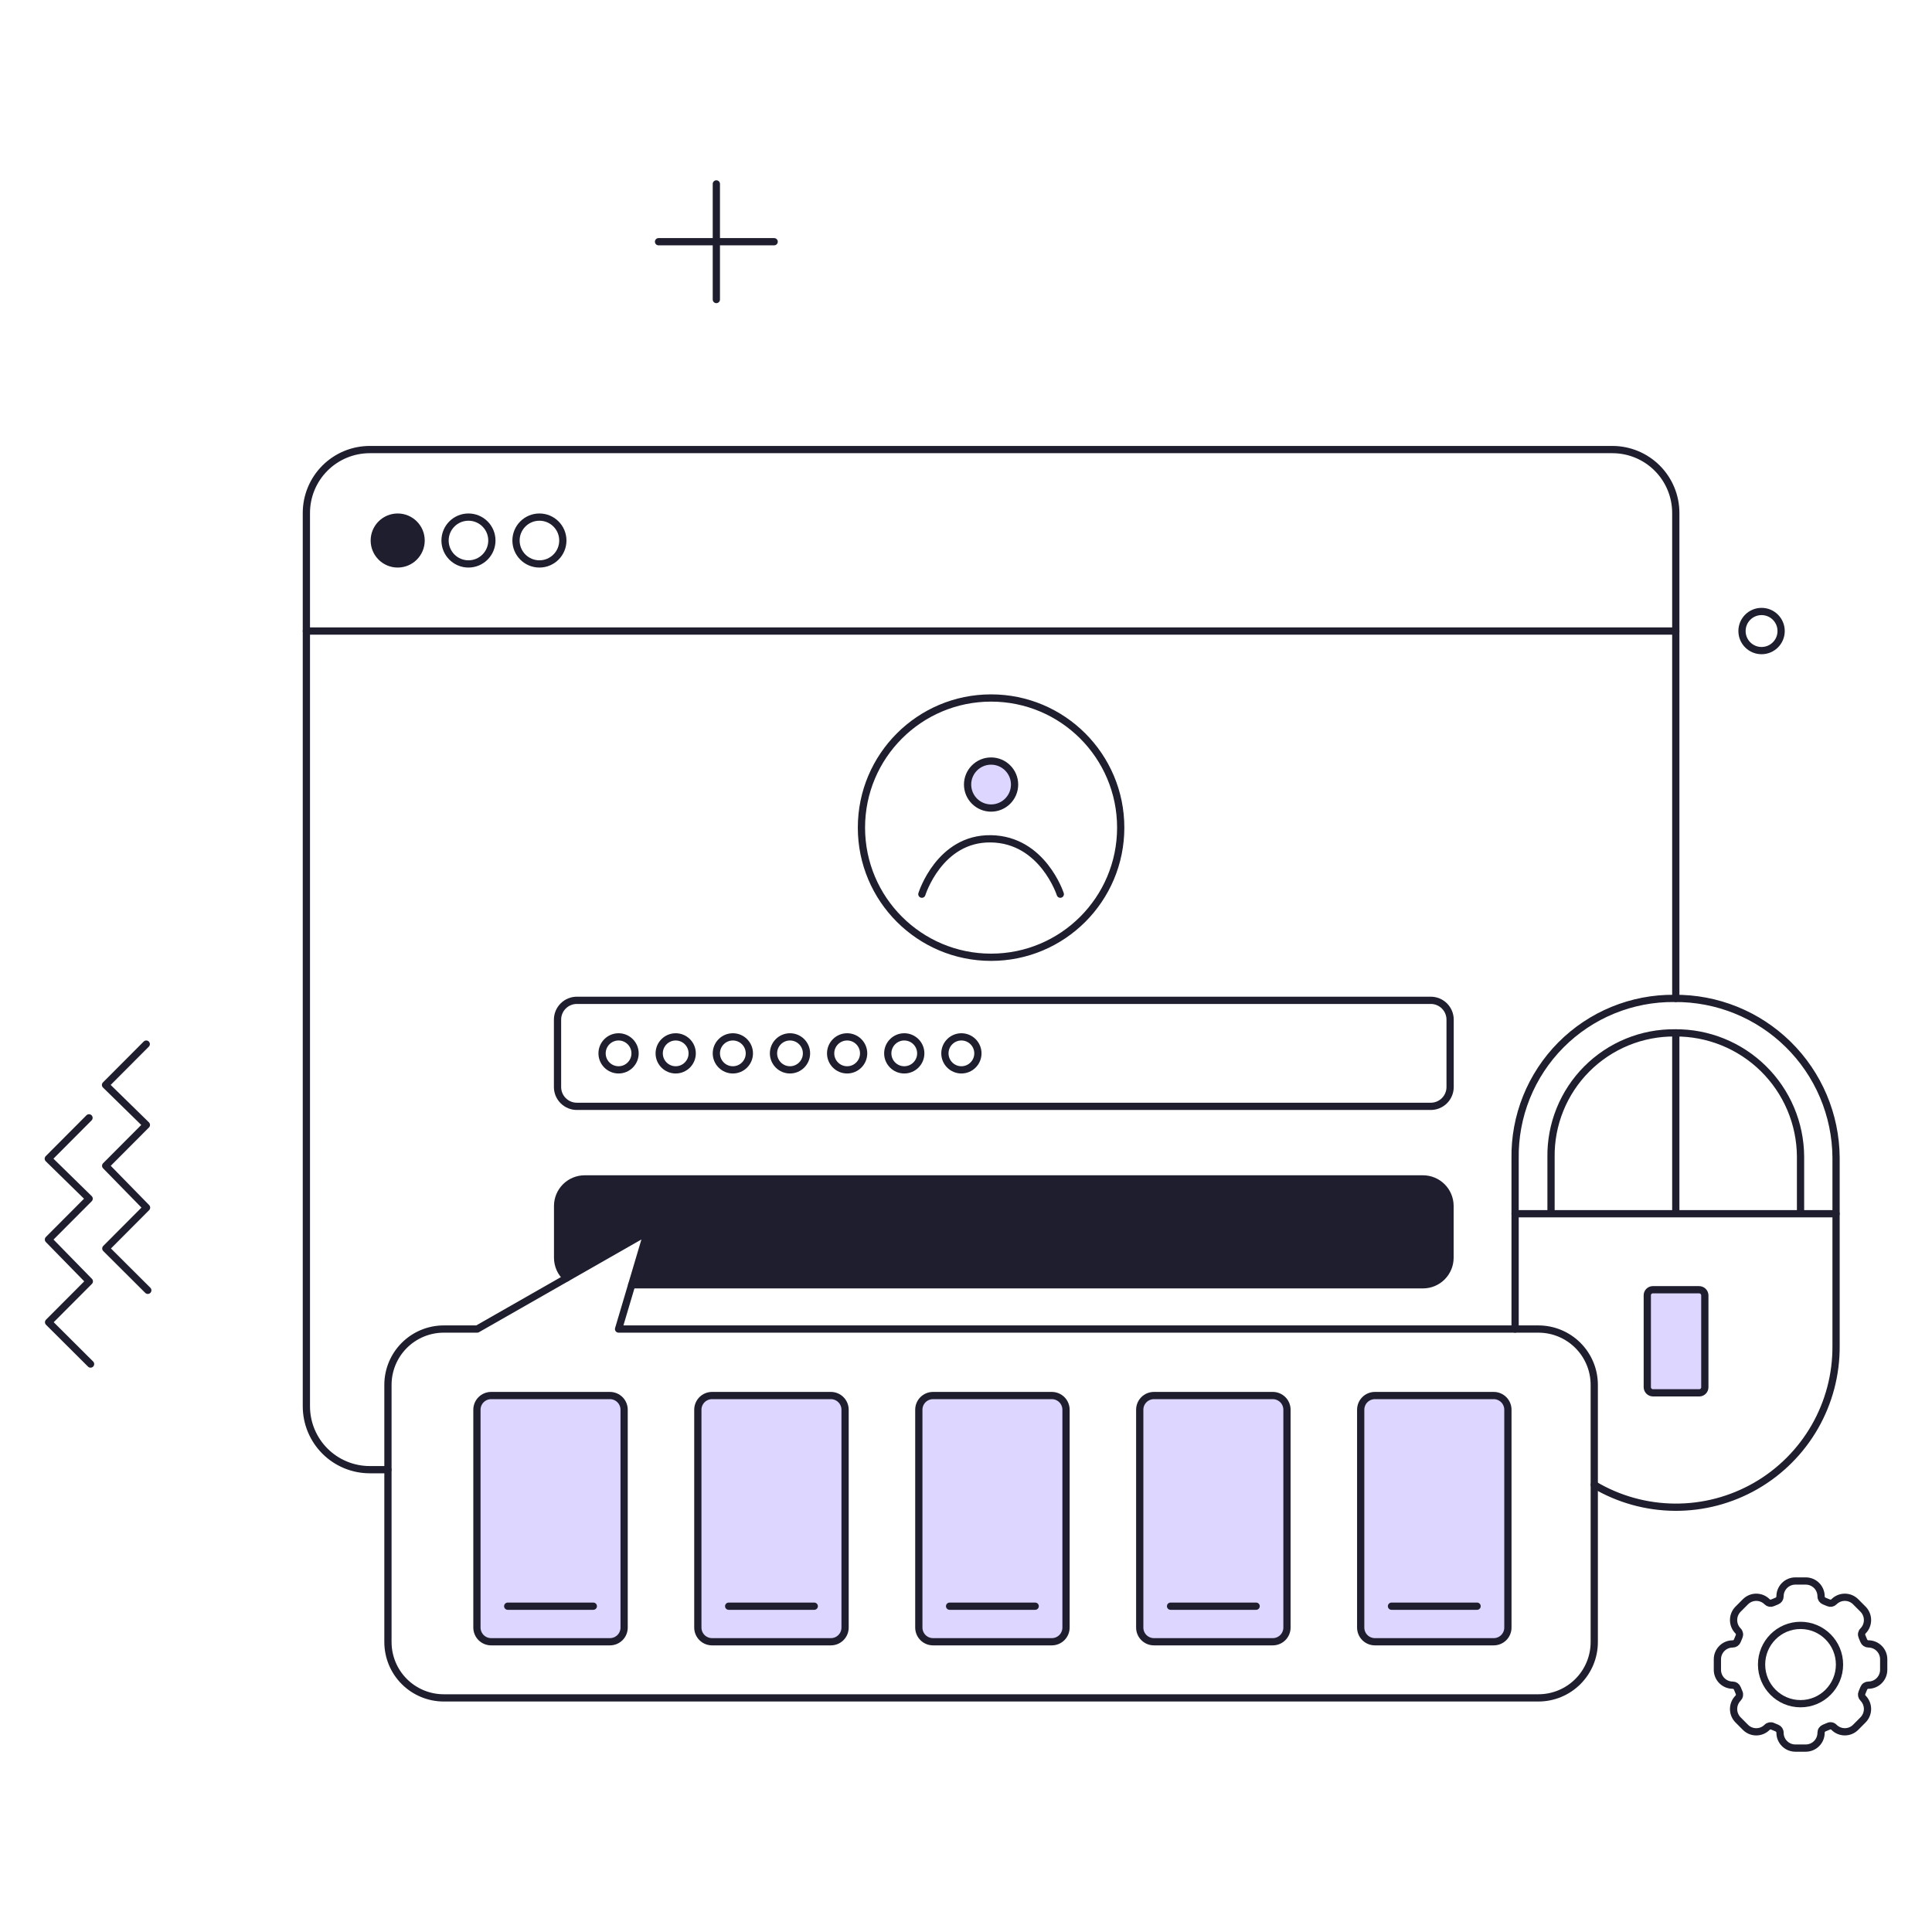 <?xml version="1.0" encoding="UTF-8"?> <svg xmlns="http://www.w3.org/2000/svg" fill="none" viewBox="0 0 200 200" stroke-width="0.75"><g><g><path fill="#ddd6fe" d="M63.141 169.953H50.841C50.451 169.953 50.078 169.798 49.802 169.523C49.527 169.247 49.372 168.874 49.372 168.484V145.935C49.372 145.545 49.527 145.172 49.802 144.896C50.078 144.621 50.451 144.466 50.841 144.466H63.141C63.53 144.466 63.904 144.621 64.179 144.897C64.454 145.172 64.609 145.546 64.609 145.935V168.484C64.609 168.677 64.572 168.868 64.498 169.047C64.425 169.225 64.317 169.387 64.18 169.524C64.044 169.66 63.882 169.768 63.703 169.842C63.525 169.916 63.334 169.953 63.141 169.953Z"></path><path fill="#ddd6fe" d="M86.013 169.953H73.708C73.515 169.953 73.324 169.915 73.146 169.841C72.968 169.767 72.806 169.659 72.67 169.523C72.533 169.386 72.425 169.224 72.351 169.046C72.278 168.868 72.24 168.677 72.24 168.484V145.935C72.24 145.546 72.395 145.172 72.67 144.897C72.945 144.621 73.319 144.466 73.708 144.466H86.013C86.403 144.466 86.776 144.621 87.052 144.896C87.327 145.172 87.482 145.545 87.482 145.935V168.484C87.482 168.677 87.444 168.868 87.371 169.046C87.297 169.225 87.189 169.387 87.052 169.523C86.916 169.66 86.754 169.768 86.576 169.842C86.397 169.915 86.206 169.953 86.013 169.953Z"></path><path fill="#ddd6fe" d="M108.885 169.953H96.585C96.195 169.953 95.822 169.798 95.546 169.523C95.271 169.247 95.116 168.874 95.116 168.484V145.935C95.116 145.545 95.271 145.172 95.546 144.896C95.822 144.621 96.195 144.466 96.585 144.466H108.885C109.275 144.466 109.648 144.621 109.924 144.896C110.199 145.172 110.354 145.545 110.354 145.935V168.484C110.354 168.677 110.316 168.868 110.242 169.046C110.169 169.225 110.06 169.387 109.924 169.523C109.788 169.659 109.626 169.768 109.447 169.841C109.269 169.915 109.078 169.953 108.885 169.953Z"></path><path fill="#ddd6fe" d="M131.758 169.953H119.453C119.26 169.953 119.069 169.915 118.891 169.841C118.713 169.767 118.551 169.659 118.415 169.523C118.278 169.386 118.17 169.224 118.096 169.046C118.023 168.868 117.985 168.677 117.985 168.484V145.935C117.985 145.546 118.14 145.172 118.415 144.897C118.69 144.621 119.064 144.466 119.453 144.466H131.758C132.148 144.466 132.521 144.621 132.797 144.896C133.072 145.172 133.227 145.545 133.227 145.935V168.484C133.227 168.874 133.072 169.247 132.797 169.523C132.521 169.798 132.148 169.953 131.758 169.953Z"></path><path fill="#ddd6fe" d="M154.628 169.953H142.328C141.938 169.953 141.565 169.798 141.289 169.523C141.014 169.247 140.859 168.874 140.859 168.484V145.935C140.859 145.545 141.014 145.172 141.289 144.896C141.565 144.621 141.938 144.466 142.328 144.466H154.628C155.018 144.466 155.391 144.621 155.667 144.896C155.942 145.172 156.097 145.545 156.097 145.935V168.484C156.097 168.677 156.06 168.868 155.986 169.047C155.912 169.225 155.804 169.387 155.668 169.524C155.531 169.66 155.369 169.768 155.191 169.842C155.012 169.916 154.821 169.953 154.628 169.953Z"></path><path fill="#ddd6fe" d="M102.596 83.648C103.939 83.648 105.028 82.559 105.028 81.216C105.028 79.873 103.939 78.784 102.596 78.784C101.253 78.784 100.164 79.873 100.164 81.216C100.164 82.559 101.253 83.648 102.596 83.648Z"></path><path fill="#ddd6fe" d="M176.483 134.082C176.477 133.927 176.41 133.78 176.297 133.674C176.184 133.567 176.033 133.51 175.878 133.513H171.086C171.01 133.515 170.935 133.532 170.866 133.563C170.797 133.594 170.734 133.638 170.682 133.693C170.63 133.748 170.59 133.813 170.563 133.885C170.537 133.956 170.524 134.031 170.527 134.107V143.615C170.533 143.77 170.6 143.917 170.713 144.024C170.826 144.13 170.977 144.188 171.132 144.185H175.924C176 144.183 176.074 144.166 176.144 144.135C176.213 144.103 176.275 144.059 176.327 144.004C176.379 143.948 176.42 143.883 176.446 143.812C176.473 143.741 176.486 143.666 176.483 143.59V134.082Z"></path></g><g><path fill="#1e1e2f" d="M41.169 58.378C42.508 58.378 43.593 57.293 43.593 55.954C43.593 54.615 42.508 53.53 41.169 53.53C39.83 53.53 38.745 54.615 38.745 55.954C38.745 57.293 39.83 58.378 41.169 58.378Z"></path><path fill="#1e1e2f" d="M147.307 122.038H60.525C59.782 122.038 59.07 122.333 58.545 122.858C58.02 123.383 57.725 124.095 57.725 124.838V130.198C57.725 130.593 57.808 130.984 57.97 131.345C58.132 131.706 58.369 132.028 58.664 132.291L67.026 127.518L65.394 133H147.308C148.051 133 148.763 132.705 149.288 132.18C149.813 131.655 150.108 130.943 150.108 130.2V124.84C150.108 124.472 150.036 124.108 149.895 123.768C149.755 123.428 149.548 123.119 149.288 122.858C149.028 122.598 148.719 122.392 148.379 122.251C148.039 122.11 147.675 122.038 147.307 122.038Z"></path></g><g><path stroke="#1e1e2f" stroke-linecap="round" stroke-linejoin="round" d="M182.357 67.35C183.475 67.35 184.382 66.443 184.382 65.325C184.382 64.207 183.475 63.3 182.357 63.3C181.239 63.3 180.332 64.207 180.332 65.325C180.332 66.443 181.239 67.35 182.357 67.35Z"></path><path stroke="#1e1e2f" stroke-linecap="round" stroke-linejoin="round" d="M74.156 19.038V31.007"></path><path stroke="#1e1e2f" stroke-linecap="round" stroke-linejoin="round" d="M80.14 25.022H68.172"></path><path stroke="#1e1e2f" stroke-linecap="round" stroke-linejoin="round" d="M173.477 103.355V53.1C173.477 51.36 172.785 49.691 171.555 48.461C170.325 47.231 168.656 46.539 166.916 46.539H38.277C36.537 46.539 34.868 47.231 33.638 48.461C32.407 49.691 31.716 51.36 31.716 53.1V145.58C31.716 147.32 32.408 148.988 33.638 150.219C34.868 151.449 36.537 152.14 38.277 152.14H40.154"></path><path stroke="#1e1e2f" stroke-linecap="round" stroke-linejoin="round" d="M173.477 125.576V106.926"></path><path stroke="#1e1e2f" stroke-linecap="round" stroke-linejoin="round" d="M173.477 65.325H31.716"></path><path stroke="#1e1e2f" stroke-linecap="round" stroke-linejoin="round" d="M41.169 58.378C42.508 58.378 43.593 57.293 43.593 55.954C43.593 54.615 42.508 53.53 41.169 53.53C39.83 53.53 38.745 54.615 38.745 55.954C38.745 57.293 39.83 58.378 41.169 58.378Z"></path><path stroke="#1e1e2f" stroke-linecap="round" stroke-linejoin="round" d="M48.495 58.378C49.834 58.378 50.919 57.293 50.919 55.954C50.919 54.615 49.834 53.53 48.495 53.53C47.156 53.53 46.071 54.615 46.071 55.954C46.071 57.293 47.156 58.378 48.495 58.378Z"></path><path stroke="#1e1e2f" stroke-linecap="round" stroke-linejoin="round" d="M55.841 58.378C57.18 58.378 58.265 57.293 58.265 55.954C58.265 54.615 57.18 53.53 55.841 53.53C54.502 53.53 53.417 54.615 53.417 55.954C53.417 57.293 54.502 58.378 55.841 58.378Z"></path><path stroke="#1e1e2f" stroke-linecap="round" stroke-linejoin="round" d="M102.596 83.648C103.939 83.648 105.028 82.559 105.028 81.216C105.028 79.873 103.939 78.784 102.596 78.784C101.253 78.784 100.164 79.873 100.164 81.216C100.164 82.559 101.253 83.648 102.596 83.648Z"></path><path stroke="#1e1e2f" stroke-linecap="round" stroke-linejoin="round" d="M95.431 92.565C95.431 92.565 97.231 86.749 102.585 86.833C107.939 86.917 109.761 92.565 109.761 92.565"></path><path stroke="#1e1e2f" stroke-linecap="round" stroke-linejoin="round" d="M102.596 99.096C110.008 99.096 116.016 93.088 116.016 85.676C116.016 78.264 110.008 72.256 102.596 72.256C95.184 72.256 89.176 78.264 89.176 85.676C89.176 93.088 95.184 99.096 102.596 99.096Z"></path><path stroke="#1e1e2f" stroke-linecap="round" stroke-linejoin="round" d="M148.115 114.528H59.715C59.184 114.528 58.676 114.317 58.301 113.942C57.926 113.567 57.715 113.058 57.715 112.528V105.553C57.715 105.023 57.926 104.514 58.301 104.139C58.676 103.764 59.184 103.553 59.715 103.553H148.115C148.645 103.553 149.154 103.764 149.529 104.139C149.904 104.514 150.115 105.023 150.115 105.553V112.528C150.115 113.058 149.904 113.567 149.529 113.942C149.154 114.317 148.645 114.528 148.115 114.528Z"></path><path stroke="#1e1e2f" stroke-linecap="round" stroke-linejoin="round" d="M64.034 110.752C64.977 110.752 65.742 109.987 65.742 109.044C65.742 108.101 64.977 107.336 64.034 107.336C63.091 107.336 62.326 108.101 62.326 109.044C62.326 109.987 63.091 110.752 64.034 110.752Z"></path><path stroke="#1e1e2f" stroke-linecap="round" stroke-linejoin="round" d="M69.948 110.752C70.891 110.752 71.656 109.987 71.656 109.044C71.656 108.101 70.891 107.336 69.948 107.336C69.005 107.336 68.24 108.101 68.24 109.044C68.24 109.987 69.005 110.752 69.948 110.752Z"></path><path stroke="#1e1e2f" stroke-linecap="round" stroke-linejoin="round" d="M75.865 110.752C76.808 110.752 77.573 109.987 77.573 109.044C77.573 108.101 76.808 107.336 75.865 107.336C74.922 107.336 74.157 108.101 74.157 109.044C74.157 109.987 74.922 110.752 75.865 110.752Z"></path><path stroke="#1e1e2f" stroke-linecap="round" stroke-linejoin="round" d="M81.78 110.752C82.723 110.752 83.488 109.987 83.488 109.044C83.488 108.101 82.723 107.336 81.78 107.336C80.837 107.336 80.072 108.101 80.072 109.044C80.072 109.987 80.837 110.752 81.78 110.752Z"></path><path stroke="#1e1e2f" stroke-linecap="round" stroke-linejoin="round" d="M87.695 110.752C88.638 110.752 89.403 109.987 89.403 109.044C89.403 108.101 88.638 107.336 87.695 107.336C86.752 107.336 85.987 108.101 85.987 109.044C85.987 109.987 86.752 110.752 87.695 110.752Z"></path><path stroke="#1e1e2f" stroke-linecap="round" stroke-linejoin="round" d="M93.609 110.752C94.552 110.752 95.317 109.987 95.317 109.044C95.317 108.101 94.552 107.336 93.609 107.336C92.666 107.336 91.901 108.101 91.901 109.044C91.901 109.987 92.666 110.752 93.609 110.752Z"></path><path stroke="#1e1e2f" stroke-linecap="round" stroke-linejoin="round" d="M99.524 110.752C100.467 110.752 101.232 109.987 101.232 109.044C101.232 108.101 100.467 107.336 99.524 107.336C98.581 107.336 97.816 108.101 97.816 109.044C97.816 109.987 98.581 110.752 99.524 110.752Z"></path><path stroke="#1e1e2f" stroke-linecap="round" stroke-linejoin="round" d="M58.662 132.294C58.367 132.031 58.13 131.709 57.968 131.348C57.806 130.987 57.723 130.596 57.723 130.201V124.841C57.723 124.098 58.018 123.386 58.543 122.861C59.068 122.336 59.78 122.041 60.523 122.041H147.305C148.048 122.041 148.76 122.336 149.285 122.861C149.81 123.386 150.105 124.098 150.105 124.841V130.201C150.105 130.944 149.81 131.656 149.285 132.181C148.76 132.706 148.048 133.001 147.305 133.001H65.394"></path><path stroke="#1e1e2f" stroke-linecap="round" stroke-linejoin="round" d="M64.034 137.582L67.024 127.521L49.4 137.582H45.94C44.407 137.582 42.937 138.191 41.853 139.275C40.769 140.359 40.16 141.829 40.16 143.362V169.985C40.16 171.518 40.769 172.988 41.853 174.072C42.937 175.156 44.407 175.765 45.94 175.765H159.257C160.79 175.765 162.26 175.156 163.344 174.072C164.428 172.988 165.037 171.518 165.037 169.985V143.362C165.037 141.829 164.428 140.359 163.344 139.275C162.26 138.191 160.79 137.582 159.257 137.582H64.034Z"></path><path stroke="#1e1e2f" stroke-linecap="round" stroke-linejoin="round" d="M63.141 169.953H50.841C50.451 169.953 50.078 169.798 49.802 169.523C49.527 169.247 49.372 168.874 49.372 168.484V145.935C49.372 145.545 49.527 145.172 49.802 144.896C50.078 144.621 50.451 144.466 50.841 144.466H63.141C63.53 144.466 63.904 144.621 64.179 144.897C64.454 145.172 64.609 145.546 64.609 145.935V168.484C64.609 168.677 64.572 168.868 64.498 169.047C64.425 169.225 64.317 169.387 64.18 169.524C64.044 169.66 63.882 169.768 63.703 169.842C63.525 169.916 63.334 169.953 63.141 169.953V169.953Z"></path><path stroke="#1e1e2f" stroke-linecap="round" stroke-linejoin="round" d="M52.559 166.273H61.419"></path><path stroke="#1e1e2f" stroke-linecap="round" stroke-linejoin="round" d="M86.013 169.953H73.708C73.515 169.953 73.324 169.915 73.146 169.841C72.968 169.767 72.806 169.659 72.67 169.523C72.533 169.386 72.425 169.224 72.351 169.046C72.278 168.868 72.24 168.677 72.24 168.484V145.935C72.24 145.546 72.395 145.172 72.67 144.897C72.945 144.621 73.319 144.466 73.708 144.466H86.013C86.403 144.466 86.776 144.621 87.052 144.896C87.327 145.172 87.482 145.545 87.482 145.935V168.484C87.482 168.677 87.444 168.868 87.371 169.046C87.297 169.225 87.189 169.387 87.052 169.523C86.916 169.66 86.754 169.768 86.576 169.842C86.397 169.915 86.206 169.953 86.013 169.953V169.953Z"></path><path stroke="#1e1e2f" stroke-linecap="round" stroke-linejoin="round" d="M75.432 166.273H84.292"></path><path stroke="#1e1e2f" stroke-linecap="round" stroke-linejoin="round" d="M108.885 169.953H96.585C96.195 169.953 95.822 169.798 95.546 169.523C95.271 169.247 95.116 168.874 95.116 168.484V145.935C95.116 145.545 95.271 145.172 95.546 144.896C95.822 144.621 96.195 144.466 96.585 144.466H108.885C109.275 144.466 109.648 144.621 109.924 144.896C110.199 145.172 110.354 145.545 110.354 145.935V168.484C110.354 168.677 110.316 168.868 110.242 169.046C110.169 169.225 110.06 169.387 109.924 169.523C109.788 169.659 109.626 169.768 109.447 169.841C109.269 169.915 109.078 169.953 108.885 169.953V169.953Z"></path><path stroke="#1e1e2f" stroke-linecap="round" stroke-linejoin="round" d="M98.302 166.273H107.162"></path><path stroke="#1e1e2f" stroke-linecap="round" stroke-linejoin="round" d="M131.758 169.953H119.453C119.26 169.953 119.069 169.915 118.891 169.841C118.713 169.767 118.551 169.659 118.415 169.523C118.278 169.386 118.17 169.224 118.096 169.046C118.023 168.868 117.985 168.677 117.985 168.484V145.935C117.985 145.546 118.14 145.172 118.415 144.897C118.69 144.621 119.064 144.466 119.453 144.466H131.758C132.148 144.466 132.521 144.621 132.797 144.896C133.072 145.172 133.227 145.545 133.227 145.935V168.484C133.227 168.874 133.072 169.247 132.797 169.523C132.521 169.798 132.148 169.953 131.758 169.953Z"></path><path stroke="#1e1e2f" stroke-linecap="round" stroke-linejoin="round" d="M121.175 166.273H130.035"></path><path stroke="#1e1e2f" stroke-linecap="round" stroke-linejoin="round" d="M154.628 169.953H142.328C141.938 169.953 141.565 169.798 141.289 169.523C141.014 169.247 140.859 168.874 140.859 168.484V145.935C140.859 145.545 141.014 145.172 141.289 144.896C141.565 144.621 141.938 144.466 142.328 144.466H154.628C155.018 144.466 155.391 144.621 155.667 144.896C155.942 145.172 156.097 145.545 156.097 145.935V168.484C156.097 168.677 156.06 168.868 155.986 169.047C155.912 169.225 155.804 169.387 155.668 169.524C155.531 169.66 155.369 169.768 155.191 169.842C155.012 169.916 154.821 169.953 154.628 169.953V169.953Z"></path><path stroke="#1e1e2f" stroke-linecap="round" stroke-linejoin="round" d="M144.047 166.273H152.907"></path><path stroke="#1e1e2f" stroke-linecap="round" stroke-linejoin="round" d="M156.843 137.582V125.645H190.068V139.328C190.09 142.265 189.331 145.154 187.87 147.701C186.408 150.248 184.296 152.361 181.75 153.824C179.203 155.287 176.314 156.047 173.377 156.026C170.441 156.005 167.563 155.205 165.037 153.706"></path><path stroke="#1e1e2f" stroke-linecap="round" stroke-linejoin="round" d="M190.068 125.645V119.817C190.052 117.636 189.605 115.479 188.754 113.471C187.903 111.462 186.664 109.642 185.109 108.113C183.553 106.583 181.711 105.376 179.689 104.56C177.666 103.743 175.502 103.334 173.321 103.355C171.141 103.334 168.978 103.749 166.962 104.577C164.945 105.406 163.114 106.63 161.578 108.177C160.042 109.724 158.832 111.564 158.018 113.587C157.205 115.61 156.805 117.775 156.843 119.955V125.646"></path><path stroke="#1e1e2f" stroke-linecap="round" stroke-linejoin="round" d="M186.391 125.508V119.708C186.378 118.014 186.032 116.339 185.371 114.779C184.71 113.22 183.748 111.805 182.54 110.618C181.332 109.43 179.901 108.493 178.33 107.859C176.76 107.225 175.079 106.907 173.385 106.923C171.691 106.906 170.01 107.229 168.442 107.872C166.875 108.515 165.452 109.465 164.257 110.666C163.062 111.867 162.119 113.295 161.485 114.867C160.85 116.438 160.536 118.12 160.562 119.814V125.626"></path><path stroke="#1e1e2f" stroke-linecap="round" stroke-linejoin="round" d="M175.924 144.185H171.132C170.977 144.188 170.826 144.13 170.713 144.024C170.6 143.917 170.533 143.77 170.527 143.615V134.107C170.524 134.031 170.537 133.956 170.563 133.885C170.59 133.813 170.63 133.748 170.682 133.693C170.734 133.638 170.797 133.594 170.866 133.563C170.935 133.532 171.01 133.515 171.086 133.513H175.878C176.033 133.51 176.184 133.567 176.297 133.674C176.41 133.78 176.477 133.927 176.483 134.082V143.59C176.486 143.666 176.473 143.741 176.446 143.812C176.42 143.883 176.379 143.948 176.327 144.004C176.275 144.059 176.213 144.103 176.144 144.135C176.074 144.166 176 144.183 175.924 144.185V144.185Z"></path><path stroke="#1e1e2f" stroke-linecap="round" stroke-linejoin="round" d="M193.415 170.177C193.311 170.177 193.21 170.145 193.124 170.086C193.039 170.027 192.973 169.944 192.936 169.847C192.88 169.698 192.819 169.551 192.754 169.408C192.711 169.313 192.698 169.207 192.718 169.104C192.737 169.002 192.787 168.907 192.861 168.834C193.158 168.534 193.324 168.13 193.324 167.708C193.324 167.286 193.158 166.882 192.861 166.582L192.097 165.815C191.95 165.667 191.775 165.55 191.583 165.47C191.391 165.39 191.184 165.349 190.976 165.349C190.768 165.349 190.561 165.39 190.369 165.47C190.177 165.55 190.002 165.667 189.855 165.815C189.782 165.889 189.688 165.939 189.586 165.958C189.483 165.977 189.378 165.964 189.283 165.921C189.141 165.855 188.994 165.794 188.846 165.739C188.749 165.701 188.665 165.635 188.606 165.549C188.548 165.462 188.516 165.36 188.517 165.256C188.518 165.047 188.477 164.841 188.398 164.648C188.319 164.455 188.202 164.28 188.055 164.132C187.908 163.984 187.733 163.866 187.541 163.786C187.348 163.706 187.142 163.664 186.933 163.664H185.852C185.643 163.664 185.437 163.706 185.244 163.786C185.052 163.866 184.877 163.984 184.73 164.132C184.582 164.279 184.466 164.455 184.386 164.648C184.307 164.841 184.266 165.047 184.267 165.256C184.268 165.36 184.237 165.463 184.178 165.549C184.119 165.635 184.035 165.702 183.938 165.739C183.792 165.794 183.645 165.855 183.501 165.921C183.406 165.964 183.301 165.977 183.198 165.958C183.096 165.939 183.002 165.889 182.929 165.815C182.782 165.667 182.607 165.55 182.415 165.47C182.223 165.39 182.016 165.349 181.808 165.349C181.6 165.349 181.393 165.39 181.201 165.47C181.009 165.55 180.834 165.667 180.687 165.815L179.923 166.582C179.626 166.882 179.46 167.286 179.46 167.708C179.46 168.13 179.626 168.534 179.923 168.834C179.997 168.908 180.046 169.003 180.065 169.106C180.085 169.208 180.072 169.314 180.03 169.41C179.963 169.554 179.903 169.7 179.848 169.849C179.811 169.946 179.745 170.03 179.66 170.089C179.574 170.148 179.473 170.179 179.369 170.179C178.948 170.18 178.544 170.348 178.247 170.647C177.95 170.945 177.783 171.35 177.784 171.771V172.856C177.783 173.065 177.824 173.271 177.903 173.464C177.983 173.657 178.099 173.833 178.247 173.98C178.394 174.128 178.569 174.246 178.761 174.326C178.954 174.406 179.16 174.448 179.369 174.448C179.473 174.448 179.574 174.48 179.66 174.539C179.745 174.598 179.811 174.682 179.848 174.779C179.904 174.927 179.965 175.079 180.03 175.218C180.073 175.313 180.085 175.419 180.066 175.522C180.047 175.624 179.997 175.719 179.923 175.792C179.626 176.092 179.46 176.496 179.46 176.918C179.46 177.339 179.626 177.743 179.923 178.043L180.687 178.811C180.834 178.959 181.009 179.076 181.201 179.156C181.393 179.236 181.6 179.277 181.808 179.277C182.016 179.277 182.223 179.236 182.415 179.156C182.607 179.076 182.782 178.959 182.929 178.811C183.002 178.737 183.096 178.687 183.198 178.668C183.3 178.649 183.406 178.661 183.501 178.704C183.644 178.771 183.79 178.832 183.938 178.887C184.035 178.925 184.119 178.991 184.178 179.077C184.236 179.164 184.268 179.266 184.267 179.37C184.266 179.579 184.307 179.785 184.386 179.978C184.466 180.171 184.582 180.347 184.73 180.494C184.877 180.642 185.052 180.76 185.244 180.84C185.437 180.92 185.643 180.962 185.852 180.962H186.933C187.142 180.961 187.348 180.92 187.541 180.839C187.733 180.759 187.908 180.641 188.055 180.493C188.202 180.345 188.319 180.17 188.398 179.977C188.477 179.783 188.518 179.577 188.517 179.368C188.516 179.264 188.547 179.161 188.606 179.075C188.665 178.989 188.748 178.923 188.846 178.885C188.992 178.83 189.139 178.769 189.283 178.703C189.377 178.659 189.483 178.645 189.586 178.664C189.689 178.683 189.783 178.734 189.855 178.809C190.002 178.957 190.177 179.074 190.369 179.154C190.561 179.234 190.768 179.275 190.976 179.275C191.184 179.275 191.391 179.234 191.583 179.154C191.775 179.074 191.95 178.957 192.097 178.809L192.861 178.041C193.157 177.741 193.324 177.337 193.324 176.916C193.324 176.494 193.157 176.09 192.861 175.79C192.787 175.716 192.737 175.622 192.718 175.52C192.699 175.417 192.712 175.311 192.754 175.216C192.821 175.072 192.881 174.925 192.936 174.777C192.973 174.68 193.038 174.596 193.124 174.537C193.21 174.478 193.311 174.447 193.415 174.447C193.836 174.446 194.24 174.277 194.537 173.979C194.834 173.68 195.001 173.275 195 172.854V171.769C195 171.56 194.96 171.354 194.88 171.161C194.801 170.968 194.685 170.792 194.537 170.645C194.39 170.497 194.215 170.379 194.023 170.299C193.83 170.219 193.624 170.177 193.415 170.177Z"></path><path stroke="#1e1e2f" stroke-linecap="round" stroke-linejoin="round" d="M186.391 176.366C188.619 176.366 190.425 174.551 190.425 172.313C190.425 170.075 188.619 168.26 186.391 168.26C184.163 168.26 182.357 170.075 182.357 172.313C182.357 174.551 184.163 176.366 186.391 176.366Z"></path><path stroke="#1e1e2f" stroke-linecap="round" stroke-linejoin="round" d="M15.14 108.085L10.924 112.314L15.154 116.452L10.939 120.682L15.171 125.012L10.955 129.243L15.3 133.573"></path><path stroke="#1e1e2f" stroke-linecap="round" stroke-linejoin="round" d="M9.214 115.719L5 119.948L9.229 124.087L5.015 128.316L9.247 132.646L5.03 136.876L9.376 141.206"></path></g></g></svg> 